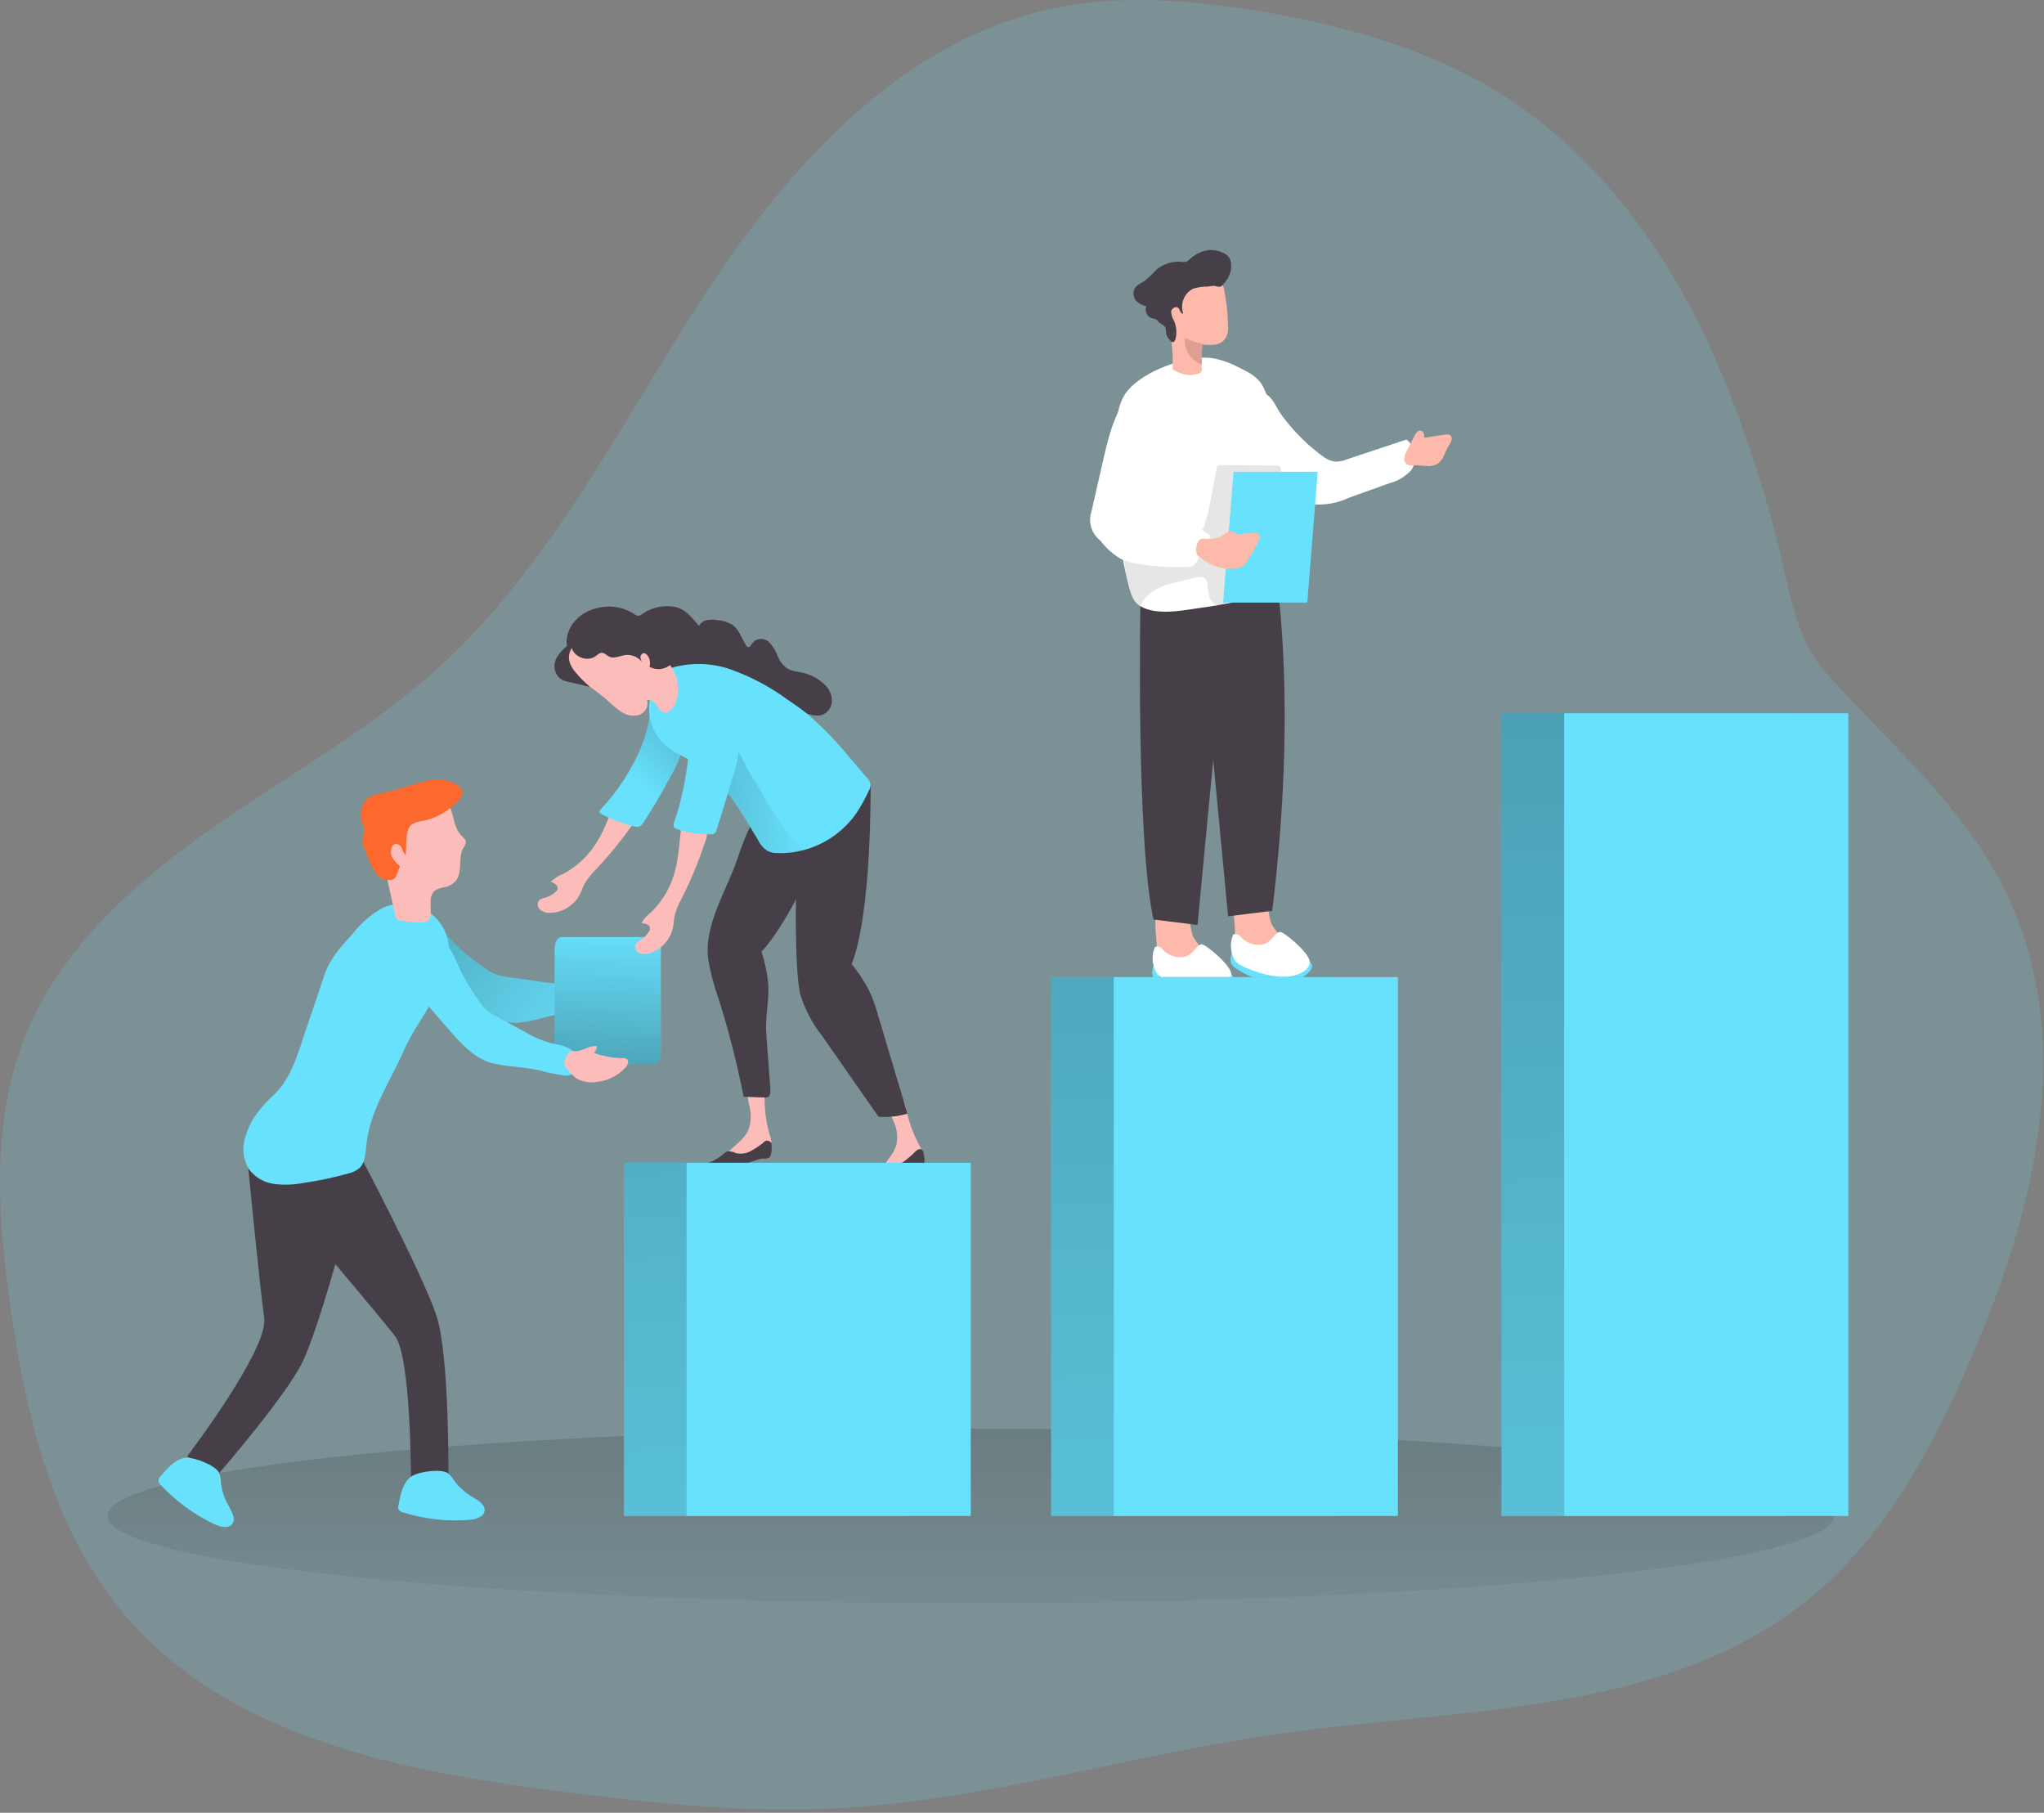 <svg width="353" height="313" viewBox="0 0 353 313" fill="none" xmlns="http://www.w3.org/2000/svg">
<rect x="0" y="0" width="353" height="313" fill="#808080" stroke="none"/>
<g clip-path="url(#clip0_24_617)">
<path opacity="0.18" d="M296.08 61.59C288.14 43.77 276.33 27.16 259.91 16.65C246.97 8.41 231.8 4.22 216.63 1.8C205.08 -0.05 193.18 -0.95 181.74 1.47C155.74 6.98 136.27 28.54 121.74 50.8C107.21 73.06 95.24 97.63 75.52 115.46C63.52 126.3 49.18 134.13 35.96 143.46C22.74 152.79 10.18 164.16 4.24 179.2C-1.54 193.83 -0.42 210.2 1.82 225.78C4.54 244.78 9.17 264.32 21.6 278.91C39.81 300.29 70.09 306 97.96 309.48C113.08 311.36 128.3 312.99 143.52 312.29C169.82 311.07 195.29 302.95 221.37 299.29C253.13 294.85 288.43 296.06 313.07 275.53C325.53 265.15 333.49 250.38 339.97 235.53C350.19 212.09 357.51 185.41 349.33 161.2C342.81 141.9 328.33 130.74 315.43 116.25C309.63 109.76 309 101.05 306.77 92.78C304.018 82.123 300.444 71.695 296.08 61.59Z" fill="#68E1FD"/>
<path d="M167.65 276.81C249.974 276.81 316.71 270.067 316.71 261.75C316.71 253.433 249.974 246.69 167.65 246.69C85.326 246.69 18.59 253.433 18.59 261.75C18.59 270.067 85.326 276.81 167.65 276.81Z" fill="url(#paint0_linear_24_617)"/>
<path d="M228.32 78.7C228.939 79.212 229.679 79.557 230.47 79.7C231.199 79.73 231.926 79.601 232.6 79.32L242.9 75.89C243.676 76.498 244.194 77.376 244.352 78.349C244.509 79.322 244.294 80.318 243.75 81.14C242.744 82.26 241.429 83.057 239.97 83.43L232.9 85.97C231.268 86.737 229.485 87.128 227.682 87.116C225.879 87.104 224.102 86.689 222.48 85.9C220.37 85.2 218.06 84.33 217.05 82.35C216.04 80.37 216.77 77.74 216.47 75.42C216.27 73.91 215.6 72.42 215.64 70.94C215.64 69.64 216.7 67.68 218.26 67.94C219.6 68.17 220.49 70.5 221.2 71.48C223.184 74.242 225.586 76.678 228.32 78.7Z" fill="white"/>
<path d="M244.24 75.33C244.357 75.056 244.523 74.805 244.73 74.59C244.835 74.485 244.969 74.412 245.114 74.382C245.26 74.352 245.412 74.365 245.55 74.42C245.686 74.504 245.795 74.624 245.864 74.768C245.933 74.911 245.96 75.072 245.94 75.23C245.925 75.339 245.95 75.449 246.01 75.54C246.06 75.565 246.114 75.578 246.17 75.578C246.225 75.578 246.28 75.565 246.33 75.54C247.51 75.32 248.69 75.14 249.88 75.02C249.976 75.01 250.074 75.01 250.17 75.02C250.27 75.051 250.363 75.101 250.443 75.168C250.524 75.236 250.59 75.319 250.637 75.412C250.685 75.505 250.713 75.607 250.721 75.712C250.728 75.816 250.714 75.921 250.68 76.02C250.551 76.412 250.358 76.78 250.11 77.11C249.5 78.11 249.28 79.41 248.31 80.05C247.706 80.403 247.004 80.547 246.31 80.46C245.63 80.46 244.96 80.3 244.31 80.33C243.86 80.43 243.39 80.381 242.97 80.19C242.817 80.074 242.695 79.922 242.615 79.748C242.535 79.573 242.499 79.382 242.51 79.19C242.581 78.576 242.8 77.99 243.15 77.48C243.49 76.78 243.84 76.06 244.24 75.33Z" fill="#FDB9A9"/>
<path d="M215.45 152.91C219.4 152.02 218.63 157.62 219.67 159.69C220.319 160.752 221.14 161.698 222.1 162.49C223.072 163.288 223.708 164.424 223.88 165.67C223.899 165.902 223.85 166.135 223.74 166.34C223.547 166.59 223.27 166.761 222.96 166.82C220.704 167.47 218.284 167.231 216.2 166.15C215.23 165.68 214.422 164.932 213.88 164C213.453 162.992 213.248 161.904 213.28 160.81C213.24 158.48 212.16 153.65 215.45 152.91Z" fill="#FDB9A9"/>
<path d="M218.94 164.41C218.94 164.41 230.18 164.89 225.42 168.41C220.66 171.93 213.56 167.55 212.87 166.74C212.18 165.93 212.74 164.56 212.74 164.56L218.94 164.41Z" fill="#68E1FD"/>
<path d="M213.36 165.98C214.36 167.2 219.64 168.84 221.97 168.68C224.3 168.52 226.4 167.42 226.17 165.91C225.94 164.4 221.82 160.91 221.04 160.91C220.26 160.91 219.65 162.71 218.04 163.08C217.343 163.195 216.629 163.13 215.964 162.892C215.299 162.654 214.706 162.251 214.24 161.72C214.103 161.519 213.898 161.374 213.662 161.314C213.427 161.253 213.177 161.28 212.96 161.39C212.654 162.131 212.53 162.935 212.6 163.734C212.669 164.533 212.93 165.303 213.36 165.98Z" fill="white"/>
<path d="M201.91 155.12C205.91 154.21 205.09 159.8 206.13 161.88C206.777 162.946 207.602 163.893 208.57 164.68C209.539 165.48 210.17 166.615 210.34 167.86C210.364 168.092 210.315 168.327 210.2 168.53C210.01 168.78 209.731 168.949 209.42 169C207.166 169.658 204.744 169.422 202.66 168.34C201.69 167.87 200.882 167.122 200.34 166.19C199.911 165.183 199.71 164.094 199.75 163C199.66 160.64 198.62 155.82 201.91 155.12Z" fill="#FDB9A9"/>
<path d="M205.41 166.59C205.41 166.59 216.64 167.06 211.88 170.59C207.12 174.12 200.02 169.73 199.33 168.93C198.64 168.13 199.2 166.74 199.2 166.74L205.41 166.59Z" fill="#68E1FD"/>
<path d="M199.82 168.12C200.82 169.35 206.1 170.98 208.43 170.82C210.76 170.66 212.86 169.56 212.63 168.05C212.4 166.54 208.28 163.05 207.51 163.05C206.74 163.05 206.11 164.85 204.51 165.22C203.813 165.334 203.099 165.269 202.434 165.032C201.769 164.794 201.176 164.39 200.71 163.86C200.574 163.661 200.37 163.518 200.137 163.457C199.903 163.397 199.656 163.422 199.44 163.53C199.131 164.269 199.004 165.072 199.07 165.871C199.136 166.67 199.393 167.441 199.82 168.12Z" fill="white"/>
<path d="M212.09 104.18L206.81 159.71L199.21 158.77C196.21 145.22 196.94 104.68 196.94 104.68L212.09 104.18Z" fill="#473F47"/>
<path d="M206.81 102.68L212.09 158.21L219.71 157.27C224.06 122.13 220.48 100.27 220.48 100.27L206.81 102.68Z" fill="#473F47"/>
<path d="M219.81 82.59C219.9 81.59 220.17 80.59 220.28 79.53C220.53 77.435 220.49 75.314 220.16 73.23C219.797 71.01 219.124 68.853 218.16 66.82C217.28 65.05 215.69 64.3 213.91 63.43C212.417 62.619 210.798 62.068 209.12 61.8C207.937 61.691 206.744 61.758 205.58 62C202 62.68 197.27 64.53 194.82 67.36C192.98 69.48 192.82 72.52 192.71 75.36C192.63 79.24 192.71 83.117 192.95 86.99C192.95 87.56 193.02 88.12 193.06 88.68C193.26 92.978 193.9 97.243 194.97 101.41C195.35 102.7 195.75 103.99 196.97 104.68C199.78 106.31 204.07 105.42 207.1 104.99C211.1 104.42 215.25 103.83 218.81 101.88C219.559 101.56 220.164 100.977 220.51 100.24C220.684 99.327 220.565 98.382 220.17 97.54C218.96 93.54 219.9 89.4 219.9 85.35C219.9 84.62 219.81 83.87 219.81 83.13C219.795 82.95 219.795 82.77 219.81 82.59Z" fill="white"/>
<path opacity="0.1" d="M208.57 101.24C208.601 100.81 208.492 100.383 208.26 100.02C207.81 99.46 206.94 99.58 206.26 99.76L201.73 100.88C200.03 101.3 197.4 102.98 196.96 104.68C195.22 103.46 194.77 101.41 194.45 99.31C194.13 97.21 194.11 93.12 193.73 91.03C195.925 92.61 198.537 93.507 201.24 93.61C203.81 93.67 207.04 93.61 207.97 90.8C209.04 87.56 209.42 84.16 210.13 80.8C210.148 80.639 210.222 80.49 210.34 80.38C210.458 80.301 210.6 80.269 210.74 80.29L220.51 80.4C220.661 80.386 220.813 80.414 220.95 80.48C221.24 80.65 221.24 81.06 221.19 81.38C220.823 83.588 219.715 85.605 218.05 87.1C217.674 87.349 217.35 87.669 217.098 88.043C216.846 88.417 216.67 88.838 216.58 89.28C216.4 90.5 216.45 91.8 216.32 93.03C216.109 95.635 215.54 98.199 214.63 100.65C213.24 104.18 208.83 106.9 208.57 101.24Z" fill="#020202"/>
<path d="M211.23 104.05H225.77L227.57 81.45H213.03L211.23 104.05Z" fill="#68E1FD"/>
<path d="M212.07 56.22C212.062 55.158 211.999 54.096 211.88 53.04C211.77 52.04 211.63 51.18 211.45 50.27C211.44 49.998 211.372 49.731 211.249 49.487C211.127 49.244 210.953 49.03 210.74 48.86C209.313 47.991 207.671 47.541 206 47.56C205.368 47.52 204.735 47.61 204.14 47.825C203.545 48.04 203 48.375 202.54 48.81C201.95 49.528 201.6 50.413 201.54 51.34C201.28 53.67 201.89 55.99 202.23 58.34C202.493 60.137 202.587 61.955 202.51 63.77C203.39 64.338 204.396 64.681 205.44 64.77C205.93 64.763 206.416 64.678 206.88 64.52C206.998 64.518 207.113 64.487 207.216 64.43C207.319 64.373 207.406 64.291 207.47 64.193C207.535 64.094 207.574 63.981 207.584 63.864C207.594 63.747 207.576 63.629 207.53 63.52C207.52 63.33 207.52 63.14 207.53 62.95C207.45 61.887 207.47 60.819 207.59 59.76C207.59 59.672 207.622 59.586 207.68 59.52C207.752 59.5 207.828 59.5 207.9 59.52H208.2C208.729 59.57 209.261 59.57 209.79 59.52C210.422 59.452 211.009 59.157 211.44 58.69C211.967 57.982 212.194 57.094 212.07 56.22Z" fill="#FDB9A9"/>
<path d="M209.92 49.41C210.3 49.48 210.62 49.61 210.92 49.41C211.257 49.118 211.553 48.782 211.8 48.41C212.389 47.619 212.68 46.645 212.62 45.66C212.611 45.217 212.479 44.784 212.24 44.41C211.972 44.084 211.629 43.827 211.24 43.66C210.475 43.291 209.628 43.122 208.78 43.17C207.545 43.331 206.392 43.881 205.49 44.74C205.3 44.942 205.068 45.099 204.81 45.2C204.573 45.25 204.327 45.25 204.09 45.2C202.521 45.065 200.961 45.545 199.74 46.54C199.113 47.217 198.445 47.855 197.74 48.45C196.96 48.98 196.32 49.19 195.94 49.86C195.787 50.181 195.726 50.538 195.765 50.892C195.804 51.245 195.941 51.58 196.16 51.86C196.628 52.389 197.263 52.742 197.96 52.86C197.807 53.258 197.817 53.7 197.99 54.09C198.162 54.48 198.483 54.786 198.88 54.94H198.96C199.244 54.98 199.519 55.072 199.77 55.21C199.94 55.34 200.02 55.55 200.19 55.69C200.6 56.02 201.13 56.14 201.3 56.69C201.349 56.934 201.372 57.182 201.37 57.43C201.396 57.801 201.544 58.152 201.79 58.43C201.95 58.6 202.23 59.04 202.47 59.08C202.71 59.12 202.91 58.85 202.99 58.61C203.279 57.556 203.201 56.435 202.77 55.43C202.47 54.94 202.291 54.384 202.25 53.81C202.31 53.25 203.08 52.81 203.45 53.13C203.82 53.45 203.89 54.28 204.34 54.13C204.062 53.329 204.082 52.455 204.396 51.667C204.71 50.879 205.297 50.231 206.05 49.84C206.882 49.586 207.75 49.464 208.62 49.48C209.035 49.398 209.457 49.352 209.88 49.34L209.92 49.41Z" fill="#473F47"/>
<path d="M208.24 59.49C207.009 59.255 205.806 58.893 204.65 58.41C204.547 59.386 204.784 60.368 205.319 61.191C205.854 62.014 206.656 62.628 207.59 62.93C207.518 61.867 207.542 60.799 207.66 59.74C207.658 59.651 207.69 59.565 207.75 59.5C207.785 59.485 207.822 59.478 207.86 59.478C207.898 59.478 207.935 59.485 207.97 59.5H208.24V59.49Z" fill="#DE9F93"/>
<path d="M190.24 80.67L188.51 88.25C188.195 89.154 188.174 90.134 188.451 91.05C188.728 91.967 189.287 92.772 190.05 93.35C191.033 94.659 192.271 95.754 193.69 96.57C194.678 97.008 195.726 97.291 196.8 97.41C199.628 97.841 202.492 97.999 205.35 97.88C205.577 97.887 205.803 97.843 206.01 97.75C206.217 97.624 206.386 97.444 206.5 97.23C207.508 95.721 208.371 94.121 209.08 92.45C206.786 90.904 204.266 89.723 201.61 88.95C201.074 88.849 200.577 88.603 200.17 88.24C199.898 87.906 199.718 87.506 199.65 87.08C198.53 82.23 201.13 76.83 199.04 72.31C197.86 69.74 195.33 66.97 193.47 70.42C191.78 73.56 191.03 77.22 190.24 80.67Z" fill="white"/>
<path d="M211.06 92.51C211.373 92.27 211.708 92.059 212.06 91.88C212.232 91.786 212.424 91.737 212.62 91.737C212.816 91.737 213.008 91.786 213.18 91.88C213.34 91.99 213.46 92.17 213.64 92.23C213.765 92.26 213.895 92.26 214.02 92.23L216.33 92C216.512 91.955 216.703 91.952 216.887 91.992C217.07 92.032 217.243 92.113 217.39 92.23C217.69 92.58 217.51 93.11 217.31 93.51C216.708 94.716 216.04 95.887 215.31 97.02C215.172 97.248 215.003 97.457 214.81 97.64C214.543 97.84 214.236 97.98 213.91 98.05C212.718 98.326 211.474 98.274 210.31 97.9C209.154 97.522 208.076 96.935 207.13 96.17C206.986 96.076 206.864 95.954 206.77 95.81C206.678 95.64 206.623 95.453 206.61 95.26C206.5 94.37 206.78 92.92 207.94 92.99C209.004 93.2 210.108 93.03 211.06 92.51Z" fill="#FDB9A9"/>
<path d="M308.37 123.16H259.3V261.75H308.37V123.16Z" fill="#68E1FD"/>
<path d="M230.6 168.71H181.53V261.75H230.6V168.71Z" fill="#68E1FD"/>
<path d="M156.83 200.77H107.76V261.75H156.83V200.77Z" fill="#68E1FD"/>
<path d="M308.37 123.16H259.3V261.75H308.37V123.16Z" fill="url(#paint1_linear_24_617)"/>
<path d="M230.6 168.71H181.53V261.75H230.6V168.71Z" fill="url(#paint2_linear_24_617)"/>
<path d="M156.83 200.77H107.76V261.75H156.83V200.77Z" fill="url(#paint3_linear_24_617)"/>
<path d="M67.31 160.14C69.72 157.3 73.05 158.77 75.7 160.36C77.13 161.21 78.24 162.76 79.5 163.88C80.987 165.208 82.571 166.421 84.24 167.51C84.591 167.751 84.963 167.962 85.35 168.14C86.113 168.44 86.914 168.632 87.73 168.71L93.19 169.47C94.913 169.793 96.673 169.877 98.42 169.72C99.399 169.471 100.412 169.38 101.42 169.45C102.87 169.71 103.21 170.85 103.35 172.12C103.49 173.39 103.62 173.65 102.51 174.12C100.999 174.503 99.456 174.748 97.9 174.85C96.46 175.11 95.02 175.4 93.6 175.77C92.264 176.179 90.891 176.45 89.5 176.58C86.4 176.73 83.5 175.2 80.78 173.72L70.46 168.1C67.74 166.6 64.72 163.21 67.31 160.14Z" fill="#68E1FD"/>
<path d="M67.31 160.14C69.72 157.3 73.05 158.77 75.7 160.36C77.13 161.21 78.24 162.76 79.5 163.88C80.987 165.208 82.571 166.421 84.24 167.51C84.591 167.751 84.963 167.962 85.35 168.14C86.113 168.44 86.914 168.632 87.73 168.71L93.19 169.47C94.913 169.793 96.673 169.877 98.42 169.72C99.399 169.471 100.412 169.38 101.42 169.45C102.87 169.71 103.21 170.85 103.35 172.12C103.49 173.39 103.62 173.65 102.51 174.12C100.999 174.503 99.456 174.748 97.9 174.85C96.46 175.11 95.02 175.4 93.6 175.77C92.264 176.179 90.891 176.45 89.5 176.58C86.4 176.73 83.5 175.2 80.78 173.72L70.46 168.1C67.74 166.6 64.72 163.21 67.31 160.14Z" fill="url(#paint4_linear_24_617)"/>
<path d="M102.94 169.41C102.59 169.61 102.04 169.63 101.74 169.93C101.44 170.23 101.44 171.01 101.38 171.42C101.311 171.717 101.35 172.029 101.49 172.3C101.591 172.424 101.712 172.529 101.85 172.61C102.589 173.207 103.439 173.652 104.35 173.92C105.601 174.113 106.879 173.858 107.96 173.2C109.671 172.331 110.999 170.86 111.69 169.07C111.84 168.62 111.88 168 111.45 167.78C111.157 167.691 110.842 167.719 110.57 167.86C108.996 168.429 107.334 168.72 105.66 168.72C105.832 168.322 105.857 167.875 105.73 167.46C104.6 167.76 103.91 168.79 102.94 169.41Z" fill="#FCBDBA"/>
<path d="M114.13 163.8V181.8C114.13 182.9 113.6 183.8 112.95 183.8H96.95C96.3 183.8 95.78 182.91 95.78 181.8V163.8C95.78 162.7 96.3 161.8 96.95 161.8H112.95C113.6 161.81 114.13 162.7 114.13 163.8Z" fill="#68E1FD"/>
<path d="M114.13 163.8V181.8C114.13 182.9 113.6 183.8 112.95 183.8H96.95C96.3 183.8 95.78 182.91 95.78 181.8V163.8C95.78 162.7 96.3 161.8 96.95 161.8H112.95C113.6 161.81 114.13 162.7 114.13 163.8Z" fill="url(#paint5_linear_24_617)"/>
<path d="M50.24 209.18C50.24 209.18 65.52 227.18 68.24 230.72C70.96 234.26 70.98 255.21 70.98 255.21H77.44C77.44 255.21 77.65 234.44 75.44 227.39C73.23 220.34 61.35 197.92 61.35 197.92L50.24 209.18Z" fill="#473F47"/>
<path d="M42.85 201.41C42.85 201.41 44.85 222.14 45.63 227.55C46.41 232.96 32.31 251.47 32.31 251.47L37.8 254.41C37.8 254.41 47.98 242.7 51.71 236.2C55.44 229.7 62.62 200.65 62.62 200.65C52.78 196.01 42.85 201.41 42.85 201.41Z" fill="#473F47"/>
<path d="M75.89 170.41C74.13 174.3 71.44 177.53 69.73 181.41C67.32 186.9 63.85 191.7 63.25 197.85C63.11 199.25 63.05 200.85 61.98 201.77C61.435 202.188 60.803 202.479 60.13 202.62C57.541 203.352 54.905 203.907 52.24 204.28C50.591 204.588 48.903 204.632 47.24 204.41C45.544 204.163 44.016 203.253 42.99 201.88C42.503 201.073 42.193 200.172 42.079 199.236C41.965 198.3 42.051 197.351 42.33 196.45C43.18 193.27 45.19 190.97 47.54 188.78C50.54 185.95 51.88 180.48 53.2 176.71C54.13 174.05 55 171.37 55.89 168.71C56.97 165.46 58.73 163.63 61.04 161.08C62.44 159.265 64.213 157.771 66.24 156.7C67.474 156.164 68.823 155.944 70.163 156.061C71.504 156.178 72.793 156.628 73.916 157.37C75.038 158.112 75.958 159.123 76.591 160.311C77.224 161.498 77.55 162.825 77.54 164.17C77.488 165.38 77.272 166.578 76.9 167.73C76.629 168.647 76.291 169.543 75.89 170.41Z" fill="#68E1FD"/>
<path d="M77 138.35C75.11 136.47 71.69 137.35 69.5 138.06C68.868 138.22 68.262 138.47 67.7 138.8C66.935 139.33 66.313 140.041 65.89 140.87C65.371 141.744 65.031 142.713 64.89 143.72C64.73 145.069 64.88 146.438 65.33 147.72C65.829 148.574 66.241 149.475 66.56 150.41C67.13 152.97 67.71 155.53 68.27 158.1C68.302 158.329 68.399 158.544 68.55 158.72C68.703 158.831 68.882 158.9 69.07 158.92C70.385 159.188 71.729 159.292 73.07 159.23C73.301 159.242 73.531 159.198 73.74 159.1C73.951 158.952 74.12 158.751 74.231 158.518C74.341 158.285 74.389 158.027 74.37 157.77C74.44 157 74.31 156.23 74.37 155.46C74.38 154.819 74.642 154.208 75.1 153.76C75.702 153.432 76.36 153.218 77.04 153.13C77.708 152.95 78.305 152.569 78.75 152.04C79.94 150.49 79.04 148.1 80.03 146.39C80.251 146.116 80.396 145.788 80.45 145.44C80.45 144.98 80.03 144.64 79.7 144.31C78.04 142.63 78.56 139.93 77 138.35Z" fill="#FCBDBA"/>
<path d="M70.05 147.69C69.77 147.347 69.56 146.953 69.43 146.53C69.359 146.312 69.227 146.119 69.05 145.974C68.873 145.829 68.658 145.737 68.43 145.71C68.238 145.732 68.057 145.809 67.908 145.931C67.759 146.053 67.649 146.216 67.59 146.4C67.491 146.697 67.462 147.013 67.503 147.323C67.545 147.633 67.657 147.93 67.83 148.19C68.179 148.71 68.6 149.178 69.08 149.58L68.48 151.09C68.42 151.275 68.329 151.447 68.21 151.6C68.04 151.763 67.829 151.877 67.6 151.93C67.133 152.005 66.655 151.958 66.211 151.793C65.768 151.629 65.375 151.352 65.07 150.99C64.48 150.255 64.023 149.422 63.72 148.53L62.72 145.94C62.21 144.69 63 144.21 62.95 143.04C62.898 142.85 62.813 142.671 62.7 142.51C62.429 141.947 62.288 141.33 62.288 140.705C62.288 140.08 62.429 139.463 62.7 138.9C62.882 138.452 63.179 138.058 63.56 137.76C63.846 137.572 64.16 137.43 64.49 137.34C66.03 136.84 67.64 136.58 69.19 136.14C70.804 135.582 72.447 135.108 74.11 134.72C75.796 134.351 77.56 134.66 79.02 135.58C79.263 135.725 79.466 135.926 79.614 136.166C79.762 136.406 79.85 136.679 79.87 136.96C79.781 137.448 79.531 137.891 79.16 138.22C77.738 139.8 75.902 140.95 73.86 141.54C72.86 141.83 71.24 141.82 70.65 142.88C69.98 144.1 70.24 146.32 70.05 147.69Z" fill="#FC682D"/>
<path d="M69.67 160.33C72.92 158.51 75.52 161.05 77.45 163.46C78.45 164.76 78.99 166.61 79.78 168.1C80.71 169.86 81.769 171.548 82.95 173.15C83.192 173.505 83.463 173.84 83.76 174.15C84.358 174.699 85.032 175.161 85.76 175.52L90.6 178.14C92.105 179.044 93.727 179.737 95.42 180.2C96.417 180.31 97.389 180.58 98.3 181C99.57 181.75 99.49 182.93 99.17 184.17C98.85 185.41 98.9 185.7 97.7 185.72C96.15 185.536 94.618 185.225 93.12 184.79C91.7 184.53 90.24 184.31 88.78 184.15C87.385 184.063 86.001 183.838 84.65 183.48C81.65 182.48 79.52 180.08 77.48 177.74L69.79 168.86C67.81 166.52 66.17 162.29 69.67 160.33Z" fill="#68E1FD"/>
<path d="M99.8 181.49C99.4 181.55 98.87 181.37 98.49 181.55C98.11 181.73 97.83 182.46 97.63 182.83C97.461 183.079 97.389 183.382 97.43 183.68C97.479 183.831 97.553 183.973 97.65 184.1C98.137 184.916 98.779 185.63 99.54 186.2C100.642 186.82 101.928 187.029 103.17 186.79C105.078 186.582 106.84 185.669 108.11 184.23C108.41 183.86 108.66 183.29 108.34 182.94C108.221 182.846 108.085 182.776 107.939 182.734C107.793 182.693 107.64 182.682 107.49 182.7C105.813 182.684 104.151 182.376 102.58 181.79C102.88 181.479 103.06 181.071 103.09 180.64C101.93 180.51 100.92 181.23 99.8 181.49Z" fill="#FCBDBA"/>
<path d="M32.33 251.7C33.74 251.7 37.14 252.99 37.83 254.27C38.03 254.745 38.132 255.255 38.13 255.77C38.271 257.276 38.739 258.733 39.5 260.04C40.06 261.04 40.77 262.3 40.1 263.14C39.43 263.98 38.1 263.66 37.1 263.21C33.586 261.557 30.419 259.249 27.77 256.41C27.683 256.353 27.608 256.278 27.55 256.19C27.411 255.98 27.357 255.726 27.398 255.477C27.439 255.229 27.571 255.005 27.77 254.85C28.91 253.52 30.46 251.69 32.33 251.7Z" fill="#68E1FD"/>
<path d="M71.24 254.81C72.47 254.1 76.08 253.57 77.31 254.34C77.72 254.65 78.061 255.041 78.31 255.49C79.188 256.71 80.313 257.732 81.61 258.49C82.61 259.05 83.84 259.81 83.68 260.88C83.52 261.95 82.19 262.33 81.12 262.42C77.237 262.737 73.329 262.303 69.61 261.14C69.496 261.129 69.384 261.099 69.28 261.05C69.169 260.996 69.07 260.92 68.988 260.827C68.906 260.735 68.843 260.627 68.803 260.509C68.763 260.392 68.747 260.269 68.755 260.145C68.763 260.022 68.795 259.901 68.85 259.79C69.16 258.1 69.59 255.74 71.24 254.81Z" fill="#68E1FD"/>
<path d="M98.76 107.88C99.78 106.442 101.292 105.428 103.01 105.03C104.092 104.727 105.225 104.654 106.336 104.818C107.447 104.982 108.512 105.378 109.46 105.98C109.699 106.197 110.007 106.321 110.33 106.33C110.534 106.278 110.722 106.179 110.88 106.04C112.404 104.96 114.277 104.489 116.13 104.72C118.36 104.99 119.3 106.5 120.73 108.07C120.868 107.809 121.064 107.583 121.304 107.409C121.543 107.236 121.819 107.12 122.11 107.07C122.692 106.97 123.288 106.97 123.87 107.07C124.776 107.125 125.656 107.393 126.44 107.85C127.66 108.7 128.08 110.28 128.92 111.52C128.949 111.58 128.991 111.632 129.043 111.674C129.095 111.715 129.155 111.745 129.22 111.76C129.34 111.748 129.451 111.691 129.53 111.6C129.761 111.273 130.015 110.962 130.29 110.67C130.673 110.405 131.136 110.283 131.6 110.323C132.063 110.363 132.498 110.564 132.83 110.89C133.472 111.562 133.969 112.358 134.29 113.23C134.614 114.103 135.188 114.861 135.94 115.41C136.518 115.72 137.149 115.92 137.8 116C139.687 116.25 141.43 117.139 142.74 118.52C143.339 119.219 143.669 120.109 143.67 121.03C143.662 121.487 143.535 121.933 143.302 122.326C143.069 122.719 142.737 123.044 142.34 123.27C140.44 124.27 138.12 122.27 136.06 122.84C134 123.41 130.77 122.79 128.62 122.01C126.88 121.37 125.03 120.53 123.25 121.01C122.703 121.25 122.123 121.408 121.53 121.48C121.088 121.452 120.657 121.337 120.26 121.14C119.038 120.683 117.894 120.038 116.87 119.23C114.93 117.59 113.87 114.97 111.58 113.8C110.925 113.463 110.206 113.268 109.471 113.226C108.735 113.185 107.999 113.299 107.31 113.56C106.73 113.79 106.2 114.12 105.61 114.33C104.922 114.569 104.198 114.691 103.47 114.69C102.575 114.768 101.674 114.65 100.83 114.344C99.985 114.039 99.218 113.553 98.58 112.92C97.4 111.56 97.81 109.31 98.76 107.88Z" fill="#473F47"/>
<path d="M96.24 113.41C95.858 113.984 95.694 114.674 95.776 115.358C95.859 116.042 96.183 116.674 96.69 117.14C97.177 117.458 97.726 117.669 98.3 117.76L101.71 118.57L100.44 115.11C100.135 114.49 100.054 113.783 100.21 113.11C100.368 112.763 100.617 112.465 100.93 112.247C101.243 112.028 101.609 111.898 101.99 111.87C102.749 111.83 103.511 111.83 104.27 111.87C104.374 111.88 104.48 111.863 104.576 111.821C104.672 111.779 104.756 111.713 104.82 111.63C104.93 111.39 104.7 111.12 104.48 110.96C101.76 109.03 97.81 110.77 96.24 113.41Z" fill="#473F47"/>
<path d="M129.56 191.67C129.77 192.85 129.649 194.065 129.21 195.18C128.5 196.73 126.95 197.69 125.77 198.92C125.641 199.025 125.538 199.158 125.467 199.309C125.396 199.459 125.359 199.624 125.36 199.79C125.406 199.941 125.494 200.075 125.615 200.176C125.736 200.278 125.883 200.341 126.04 200.36C126.354 200.381 126.669 200.329 126.96 200.21C128.339 199.654 129.748 199.177 131.18 198.78C131.9 198.63 132.75 198.49 133.08 197.84C133.261 197.292 133.228 196.696 132.99 196.17C132.378 194.132 132.062 192.017 132.05 189.89C132.088 189.363 132.023 188.833 131.86 188.33C131.78 188.158 131.666 188.004 131.526 187.877C131.386 187.749 131.222 187.65 131.043 187.586C130.865 187.522 130.676 187.494 130.486 187.503C130.297 187.512 130.111 187.559 129.94 187.64C129.73 187.737 129.548 187.885 129.41 188.07C128.75 188.98 129.44 190.68 129.56 191.67Z" fill="#FCBDBA"/>
<path d="M154.48 193.98C154.923 195.094 155.048 196.309 154.84 197.49C154.46 199.16 153.13 200.4 152.22 201.85C152.116 201.981 152.043 202.133 152.005 202.295C151.967 202.458 151.965 202.627 152 202.79C152.072 202.93 152.186 203.044 152.326 203.117C152.465 203.191 152.624 203.219 152.78 203.2C153.091 203.156 153.388 203.043 153.65 202.87C154.886 202.05 156.168 201.302 157.49 200.63C158.17 200.33 158.98 200.02 159.17 199.31C159.231 198.738 159.078 198.165 158.74 197.7C157.728 195.814 156.991 193.794 156.55 191.7C156.479 191.176 156.31 190.67 156.05 190.21C155.821 189.909 155.484 189.709 155.109 189.655C154.735 189.601 154.355 189.696 154.05 189.92C153.867 190.061 153.72 190.242 153.62 190.45C153.14 191.52 154.16 193.04 154.48 193.98Z" fill="#FCBDBA"/>
<path d="M145.85 136.74C145.85 136.74 138.09 157.21 131.52 164.32C132.081 166.049 132.459 167.832 132.65 169.64C132.92 172.64 132.12 175.43 132.33 178.35L133.05 188.14C133.05 188.59 133.05 189.14 132.71 189.37C132.47 189.493 132.197 189.538 131.93 189.5L128.43 189.37C127.299 183.626 125.843 177.95 124.07 172.37C123.268 170.139 122.672 167.84 122.29 165.5C121.65 160.36 124.71 154.96 126.6 150.29C127.75 147.47 128.74 143.42 130.7 141.03C132.34 139.03 135.33 139.09 137.89 138.75C139.817 138.5 141.688 137.922 143.42 137.04C143.77 136.797 144.175 136.642 144.598 136.59C145.021 136.538 145.451 136.589 145.85 136.74Z" fill="#473F47"/>
<path d="M150.35 135.57C150.35 135.57 150.61 157.46 147.09 166.47C148.238 167.88 149.243 169.401 150.09 171.01C150.713 172.35 151.218 173.742 151.6 175.17L156.72 192.29C155.099 192.765 153.405 192.944 151.72 192.82L142.03 178.93C140.321 176.777 139.025 174.325 138.21 171.7C136.95 166.49 137.53 146.26 137.89 145.16C138.68 142.7 141.49 141.67 143.75 140.41C145.45 139.471 146.978 138.25 148.27 136.8C148.85 136.11 149.43 135.5 150.35 135.57Z" fill="#473F47"/>
<path d="M116.62 150.19C115.946 152.984 114.493 155.529 112.43 157.53C111.748 158.03 111.181 158.671 110.77 159.41C111.42 159.41 112.28 159.67 112.26 160.32C112.239 160.514 112.17 160.699 112.06 160.86C111.696 161.453 111.2 161.952 110.61 162.32C110.298 162.474 110.024 162.696 109.81 162.97C109.681 163.258 109.67 163.586 109.781 163.881C109.891 164.177 110.114 164.417 110.4 164.55C110.992 164.78 111.648 164.78 112.24 164.55C113.247 164.23 114.149 163.645 114.853 162.857C115.556 162.069 116.035 161.107 116.24 160.07C116.35 159.46 116.37 158.84 116.48 158.23C116.76 157.097 117.202 156.009 117.79 155C119.342 151.931 120.659 148.748 121.73 145.48C121.948 145.029 122.07 144.537 122.089 144.037C122.108 143.536 122.023 143.037 121.84 142.57C120.98 141.04 118.11 140.29 117.74 142.46C117.3 145.06 117.31 147.64 116.62 150.19Z" fill="#FCBDBA"/>
<path d="M103.29 145.03C101.868 147.521 99.771 149.56 97.24 150.91C96.449 151.202 95.73 151.658 95.13 152.25C95.74 152.45 96.5 152.92 96.3 153.54C96.229 153.72 96.112 153.879 95.96 154C95.44 154.46 94.826 154.802 94.16 155C93.799 155.05 93.456 155.188 93.16 155.4C92.956 155.638 92.854 155.947 92.877 156.26C92.899 156.572 93.044 156.864 93.28 157.07C93.774 157.473 94.405 157.667 95.04 157.61C96.097 157.585 97.128 157.277 98.025 156.718C98.922 156.159 99.653 155.368 100.14 154.43C100.41 153.88 100.6 153.29 100.88 152.74C101.467 151.732 102.191 150.81 103.03 150C105.377 147.496 107.536 144.822 109.49 142C109.822 141.624 110.074 141.185 110.23 140.709C110.387 140.232 110.444 139.729 110.4 139.23C110.01 137.52 107.46 136 106.5 137.98C105.38 140.29 104.67 142.77 103.29 145.03Z" fill="#FCBDBA"/>
<path d="M111 128.33C109.33 132.561 106.866 136.434 103.74 139.74C103.61 139.89 103.46 140.09 103.53 140.28C103.594 140.395 103.696 140.484 103.82 140.53C105.624 141.5 107.547 142.23 109.54 142.7C109.773 142.77 110.018 142.79 110.26 142.76C110.678 142.61 111.019 142.301 111.21 141.9C112.897 139.3 114.46 136.633 115.9 133.9C117.271 131.601 118.128 129.032 118.41 126.37C118.52 125.006 118.19 123.643 117.47 122.48C116.62 121.23 113.9 119.81 112.78 121.48C112.374 122.432 112.134 123.447 112.07 124.48C111.796 125.785 111.438 127.071 111 128.33Z" fill="#68E1FD"/>
<path d="M111 128.33C109.33 132.561 106.866 136.434 103.74 139.74C103.61 139.89 103.46 140.09 103.53 140.28C103.594 140.395 103.696 140.484 103.82 140.53C105.624 141.5 107.547 142.23 109.54 142.7C109.773 142.77 110.018 142.79 110.26 142.76C110.678 142.61 111.019 142.301 111.21 141.9C112.897 139.3 114.46 136.633 115.9 133.9C117.271 131.601 118.128 129.032 118.41 126.37C118.52 125.006 118.19 123.643 117.47 122.48C116.62 121.23 113.9 119.81 112.78 121.48C112.374 122.432 112.134 123.447 112.07 124.48C111.796 125.785 111.438 127.071 111 128.33Z" fill="url(#paint6_linear_24_617)"/>
<path d="M150.35 135.57C150.32 135.923 150.211 136.265 150.03 136.57C149.403 137.918 148.678 139.218 147.86 140.46C145.667 143.58 142.439 145.822 138.75 146.79C137.283 147.179 135.767 147.351 134.25 147.3C133.697 147.309 133.148 147.2 132.64 146.98C131.919 146.538 131.34 145.9 130.97 145.14C128.74 141.43 126.56 137.51 123.53 134.51C122.505 133.473 121.356 132.567 120.11 131.81C118.32 130.72 116.3 129.98 114.76 128.57C113.866 127.725 113.165 126.697 112.706 125.556C112.247 124.415 112.04 123.188 112.1 121.96C112.23 119.26 113.64 115.96 116.39 115.19C119.614 114.357 123.011 114.489 126.16 115.57C129.629 116.81 132.902 118.541 135.88 120.71C137.1 121.53 138.3 122.36 139.44 123.28C142.094 125.584 144.543 128.113 146.76 130.84L149.63 134.18C150.027 134.543 150.282 135.036 150.35 135.57Z" fill="#68E1FD"/>
<path d="M138.75 146.79C137.283 147.179 135.767 147.351 134.25 147.3C133.697 147.309 133.148 147.2 132.64 146.98C131.919 146.539 131.34 145.9 130.97 145.14C128.74 141.43 126.56 137.51 123.53 134.51C123.66 133.79 123.86 133.08 124.06 132.38C124.51 130.77 124.82 128.02 126.41 127.06C127.171 128.937 128.029 130.772 128.98 132.56C129.91 134.34 131.18 135.99 132.06 137.78C133.724 140.884 135.829 143.73 138.31 146.23C138.473 146.403 138.62 146.591 138.75 146.79Z" fill="url(#paint7_linear_24_617)"/>
<path d="M116.37 142.14C116.29 142.346 116.29 142.574 116.37 142.78C116.485 142.957 116.664 143.083 116.87 143.13C118.773 143.799 120.784 144.111 122.8 144.05C123.007 144.07 123.214 144.021 123.39 143.91C123.575 143.758 123.699 143.545 123.74 143.31C124.74 140.24 125.65 137.17 126.57 134.09C127.233 132.226 127.598 130.268 127.65 128.29C127.549 126.611 127.212 124.955 126.65 123.37C125.13 118.55 120.16 119.51 119.65 124.16C118.93 130.41 118.49 136.19 116.37 142.14Z" fill="#68E1FD"/>
<path d="M133.24 197.98C133.297 197.797 133.285 197.6 133.208 197.425C133.13 197.251 132.992 197.11 132.819 197.029C132.645 196.949 132.448 196.934 132.265 196.987C132.081 197.041 131.923 197.159 131.82 197.32C131.128 197.868 130.389 198.354 129.61 198.77C128.825 199.187 127.914 199.301 127.05 199.09C126.598 198.854 126.087 198.756 125.58 198.81C125.349 198.91 125.138 199.052 124.96 199.23C124.308 199.803 123.569 200.269 122.77 200.61C122.424 200.717 122.111 200.91 121.86 201.17C121.784 201.248 121.737 201.351 121.73 201.46C121.73 201.73 122.07 201.85 122.33 201.89C125.17 202.29 127.98 201.23 130.68 200.28C130.981 200.159 131.297 200.081 131.62 200.05C132.1 200.05 132.71 200.13 133.02 199.66C133.232 199.127 133.308 198.55 133.24 197.98Z" fill="#473F47"/>
<path d="M159.54 199.32C159.545 199.148 159.505 198.977 159.424 198.825C159.344 198.672 159.225 198.543 159.08 198.45C158.72 198.3 158.33 198.58 158.08 198.84C157.461 199.467 156.792 200.042 156.08 200.56C155.348 201.069 154.456 201.293 153.57 201.19C153.094 201.012 152.575 200.98 152.08 201.1C151.861 201.222 151.67 201.389 151.52 201.59C150.943 202.238 150.268 202.791 149.52 203.23C149.189 203.38 148.9 203.611 148.68 203.9C148.616 203.99 148.584 204.1 148.59 204.21C148.59 204.47 148.97 204.55 149.24 204.55C152.1 204.6 154.76 203.2 157.32 201.92C157.605 201.763 157.912 201.649 158.23 201.58C158.7 201.49 159.32 201.52 159.57 201.02C159.7 200.46 159.69 199.876 159.54 199.32Z" fill="#473F47"/>
<path d="M103.02 119.41C103.6 119.86 104.19 120.31 104.75 120.79C105.527 121.551 106.363 122.25 107.25 122.88C107.694 123.196 108.201 123.411 108.737 123.509C109.272 123.608 109.823 123.588 110.35 123.45C110.869 123.286 111.304 122.928 111.567 122.452C111.829 121.975 111.898 121.416 111.76 120.89C112.34 120.65 112.96 121.15 113.32 121.67C113.68 122.19 114.03 122.81 114.64 122.97C115.51 123.2 116.27 122.32 116.64 121.48C117.129 120.19 117.225 118.784 116.918 117.438C116.61 116.093 115.911 114.869 114.91 113.92C112.75 111.92 110.79 109.13 108.03 108.05C107.069 107.706 106.05 107.553 105.03 107.6C104.099 107.587 103.178 107.803 102.35 108.23C101.796 108.573 101.291 108.99 100.85 109.47C98.85 111.41 97.24 113.06 99.03 115.63C100.157 117.088 101.503 118.363 103.02 119.41Z" fill="#FCBDBA"/>
<path d="M102.84 113.31C103.19 113.06 103.53 112.7 103.96 112.71C104.39 112.72 104.77 113.16 105.19 113.37C106.05 113.8 107.05 113.24 108 113.1C108.58 113.032 109.167 113.126 109.696 113.371C110.226 113.617 110.677 114.004 111 114.49C110.778 114.199 110.639 113.854 110.6 113.49C110.6 113.11 110.93 112.72 111.3 112.78C111.473 112.829 111.626 112.931 111.74 113.07C111.979 113.35 112.143 113.685 112.216 114.046C112.29 114.406 112.27 114.779 112.16 115.13C112.694 115.427 113.301 115.565 113.911 115.528C114.52 115.49 115.106 115.279 115.6 114.92C115.886 114.752 116.104 114.488 116.214 114.175C116.324 113.862 116.319 113.52 116.2 113.21C115.62 111.11 113.44 109.97 111.98 108.36C111.516 107.749 110.975 107.201 110.37 106.73C109.883 106.44 109.348 106.24 108.79 106.14C106.983 105.654 105.074 105.696 103.29 106.26C101.61 106.87 98.95 109.04 98.65 110.92C98.34 113.04 101.14 114.53 102.84 113.31Z" fill="#473F47"/>
<path d="M319.2 123.16H270.13V261.75H319.2V123.16Z" fill="#68E1FD"/>
<path d="M241.42 168.71H192.35V261.75H241.42V168.71Z" fill="#68E1FD"/>
<path d="M167.65 200.77H118.58V261.75H167.65V200.77Z" fill="#68E1FD"/>
</g>
<defs>
<linearGradient id="paint0_linear_24_617" x1="167.65" y1="171.66" x2="167.65" y2="287.67" gradientUnits="userSpaceOnUse">
<stop offset="0.01"/>
<stop offset="0.08" stop-opacity="0.69"/>
<stop offset="0.21" stop-opacity="0.32"/>
<stop offset="1" stop-opacity="0"/>
</linearGradient>
<linearGradient id="paint1_linear_24_617" x1="280.49" y1="9.1" x2="287.71" y2="404.55" gradientUnits="userSpaceOnUse">
<stop offset="0.01"/>
<stop offset="0.08" stop-opacity="0.69"/>
<stop offset="0.21" stop-opacity="0.32"/>
<stop offset="1" stop-opacity="0"/>
</linearGradient>
<linearGradient id="paint2_linear_24_617" x1="202.58" y1="23.9" x2="209.41" y2="398.34" gradientUnits="userSpaceOnUse">
<stop offset="0.01"/>
<stop offset="0.08" stop-opacity="0.69"/>
<stop offset="0.21" stop-opacity="0.32"/>
<stop offset="1" stop-opacity="0"/>
</linearGradient>
<linearGradient id="paint3_linear_24_617" x1="128.58" y1="27.54" x2="135.34" y2="398.25" gradientUnits="userSpaceOnUse">
<stop offset="0.01"/>
<stop offset="0.08" stop-opacity="0.69"/>
<stop offset="0.21" stop-opacity="0.32"/>
<stop offset="1" stop-opacity="0"/>
</linearGradient>
<linearGradient id="paint4_linear_24_617" x1="46.94" y1="145.21" x2="104.91" y2="180.09" gradientUnits="userSpaceOnUse">
<stop offset="0.01"/>
<stop offset="0.08" stop-opacity="0.69"/>
<stop offset="0.21" stop-opacity="0.32"/>
<stop offset="1" stop-opacity="0"/>
</linearGradient>
<linearGradient id="paint5_linear_24_617" x1="103.86" y1="196.1" x2="105.54" y2="160.26" gradientUnits="userSpaceOnUse">
<stop offset="0.01"/>
<stop offset="0.08" stop-opacity="0.69"/>
<stop offset="0.21" stop-opacity="0.32"/>
<stop offset="1" stop-opacity="0"/>
</linearGradient>
<linearGradient id="paint6_linear_24_617" x1="129.28" y1="112.32" x2="109.32" y2="134.73" gradientUnits="userSpaceOnUse">
<stop offset="0.01"/>
<stop offset="0.08" stop-opacity="0.69"/>
<stop offset="0.21" stop-opacity="0.32"/>
<stop offset="1" stop-opacity="0"/>
</linearGradient>
<linearGradient id="paint7_linear_24_617" x1="95.92" y1="135.34" x2="140.22" y2="137.72" gradientUnits="userSpaceOnUse">
<stop offset="0.01"/>
<stop offset="0.08" stop-opacity="0.69"/>
<stop offset="0.21" stop-opacity="0.32"/>
<stop offset="1" stop-opacity="0"/>
</linearGradient>
<clipPath id="clip0_24_617">
<rect width="352.84" height="312.45" fill="white"/>
</clipPath>
</defs>
</svg>
